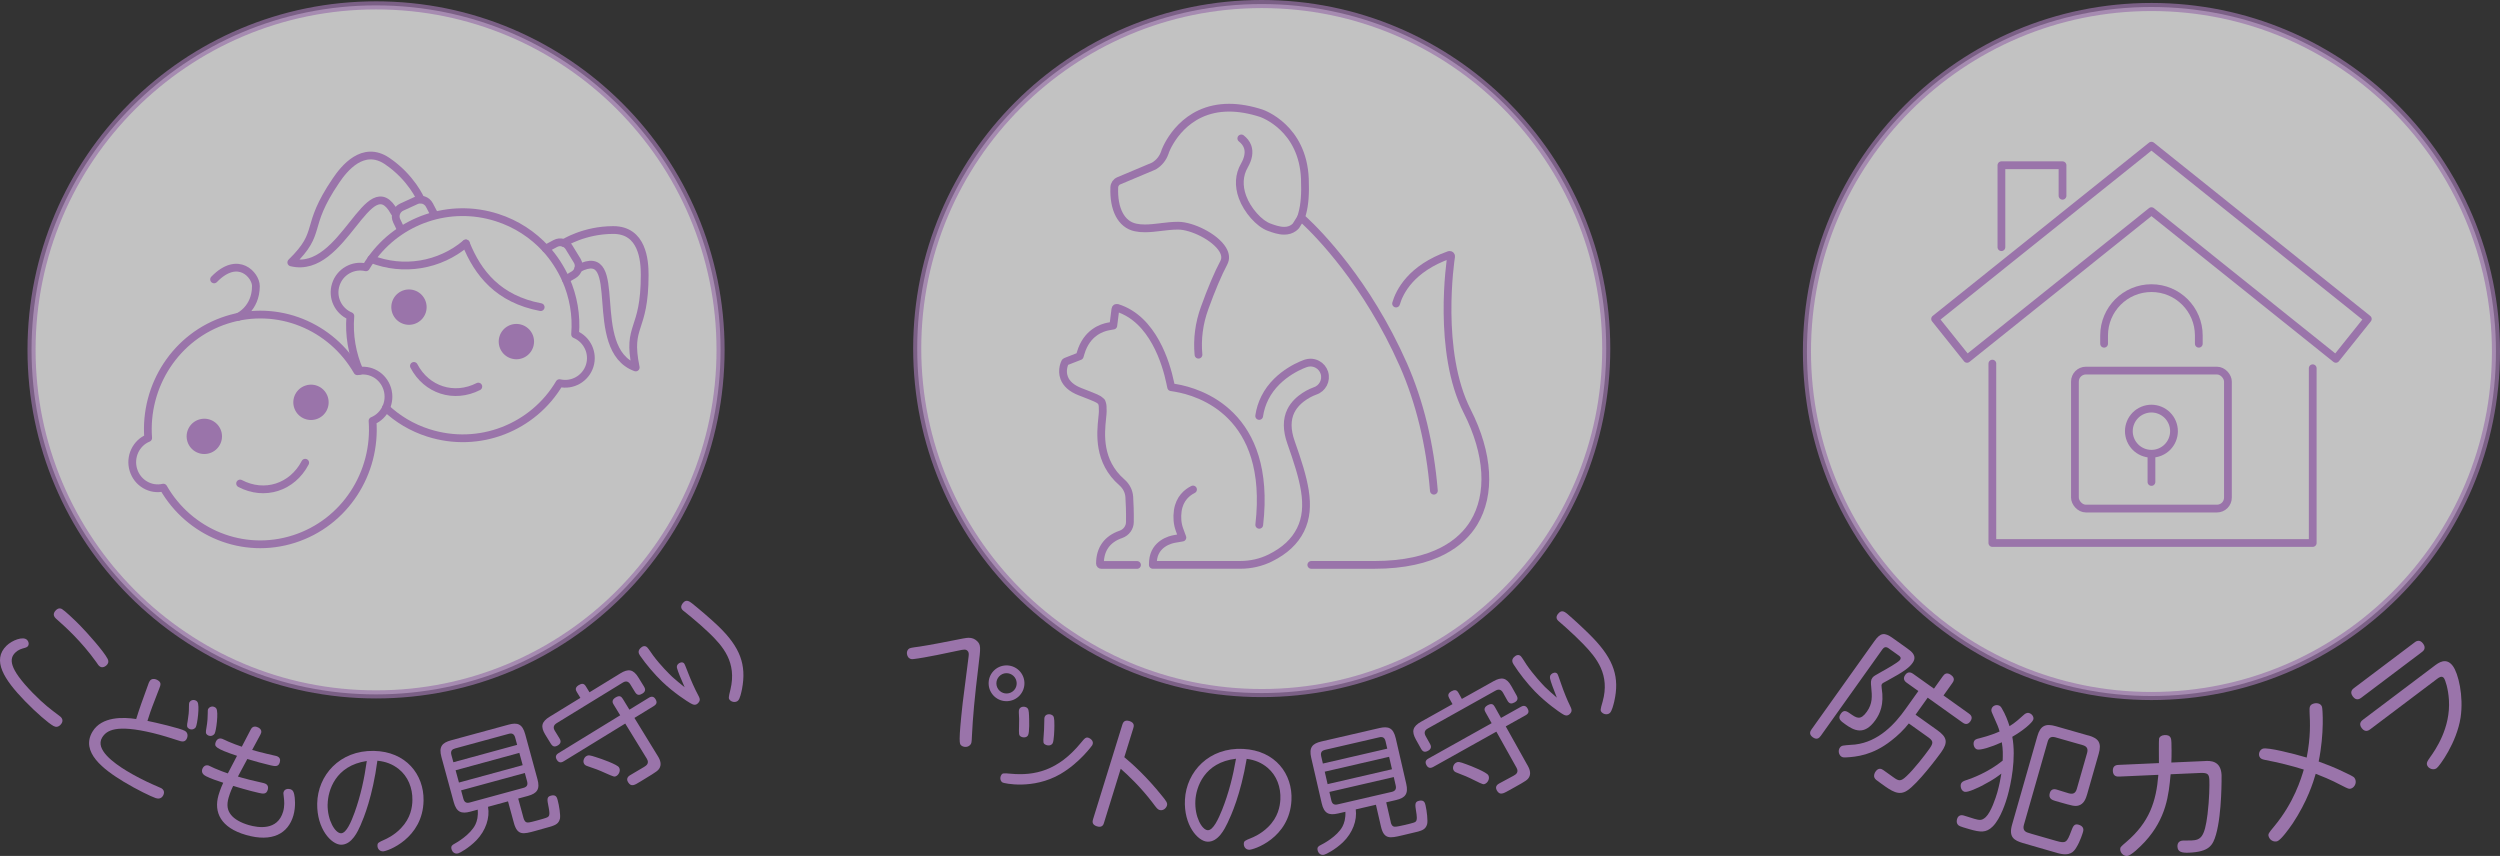 <?xml version="1.0" encoding="UTF-8"?><svg id="_レイヤー_2" xmlns="http://www.w3.org/2000/svg" width="618.2" height="211.66" viewBox="0 0 618.2 211.66"><rect x="0" y="0" width="618.2" height="211.66" fill="#333333" stroke="none"/><g id="_レイヤー_2-2"><circle cx="92.99" cy="86.52" r="85.19" fill="#fff" opacity=".7" stroke="#9a74aa" stroke-miterlimit="10" stroke-width="2"/><path d="M72.69,133.29c-12.61,4.03-25.9-1.55-32.29-12.71-3.17.74-6.42-1.14-7.41-4.37-.99-3.23.64-6.67,3.65-7.9-.98-12.89,6.83-25.2,19.43-29.22,12.61-4.02,25.9,1.55,32.29,12.71,3.17-.74,6.42,1.14,7.41,4.37.99,3.23-.63,6.66-3.65,7.9.98,12.89-6.82,25.2-19.43,29.22Z" fill="none" stroke="#9a74aa" stroke-linecap="round" stroke-linejoin="round" stroke-width="1.92"/><path d="M81.07,98.18c-.72-2.3-3.17-3.59-5.47-2.86-2.3.72-3.59,3.17-2.87,5.47s3.17,3.59,5.48,2.87c2.3-.72,3.58-3.17,2.86-5.47Z" fill="#9a74aa"/><path d="M46.35,109.21c-.72-2.3.56-4.76,2.87-5.47,2.3-.72,4.75.56,5.48,2.86.72,2.3-.57,4.76-2.87,5.47-2.31.72-4.75-.56-5.48-2.86Z" fill="#9a74aa"/><path d="M75.47,114.42c-3.19,6.12-10.06,8.31-16.1,5.14" fill="none" stroke="#9a74aa" stroke-linecap="round" stroke-linejoin="round" stroke-width="1.92"/><path d="M95.42,100.88c2.91,2.73,6.44,4.87,10.49,6.16,12.61,4.04,25.96-1.35,32.43-12.3,3.17.74,6.45-1.09,7.47-4.26,1.01-3.17-.61-6.55-3.6-7.8.39-4.74-.44-9.4-2.3-13.59-1.25-2.77-2.91-5.35-4.96-7.6-3.19-3.45-7.25-6.16-12.04-7.69-11.8-3.78-24.25.7-31.09,10.27-.48.66-.92,1.33-1.33,2.03-3.17-.74-6.45,1.09-7.45,4.26-1.03,3.17.59,6.55,3.6,7.8-.39,4.72.42,9.37,2.27,13.55" fill="none" stroke="#9a74aa" stroke-linecap="round" stroke-linejoin="round" stroke-width="1.92"/><path d="M131.85,85.8c.74-2.3-.53-4.75-2.83-5.49-2.3-.73-4.75.53-5.49,2.83-.73,2.3.53,4.76,2.83,5.49,2.3.74,4.75-.53,5.49-2.83Z" fill="#9a74aa"/><path d="M96.97,74.62c.74-2.3,3.19-3.57,5.49-2.83,2.29.73,3.56,3.19,2.83,5.49-.74,2.3-3.2,3.57-5.49,2.83-2.3-.73-3.56-3.19-2.83-5.49Z" fill="#9a74aa"/><path d="M118.28,95.59c-6.01,3.05-12.81.87-15.93-5.11" fill="none" stroke="#9a74aa" stroke-linecap="round" stroke-linejoin="round" stroke-width="1.92"/><path d="M115.2,60.2c2.99,7.42,8.05,13.76,18.5,15.75" fill="none" stroke="#9a74aa" stroke-linecap="round" stroke-linejoin="round" stroke-width="1.92"/><path d="M115.2,60.2c-6.49,5.48-15.48,6.97-23.39,3.86" fill="none" stroke="#9a74aa" stroke-linecap="round" stroke-linejoin="round" stroke-width="1.92"/><path d="M134.94,61.49l2.4-1.28c1.18-.63,2.64-.23,3.34.91l2.05,3.35c.35.58.46,1.27.29,1.92-.16.65-.59,1.21-1.17,1.56l-1.95,1.14" fill="none" stroke="#9a74aa" stroke-linecap="round" stroke-linejoin="round" stroke-width="1.92"/><path d="M107.44,53.1l-1.26-2.4c-.62-1.18-2.06-1.68-3.28-1.12l-3.58,1.64c-.61.28-1.09.8-1.32,1.43-.23.63-.2,1.34.1,1.95l.97,2.04" fill="none" stroke="#9a74aa" stroke-linecap="round" stroke-linejoin="round" stroke-width="1.92"/><path d="M139.44,60.1s5-3.22,12.21-3.22,7.77,7.49,7.77,11.06c0,14.36-4.44,12.08-2.22,22.93-12.53-4.6-2.22-30.67-14.18-24.48" fill="none" stroke="#9a74aa" stroke-linecap="round" stroke-linejoin="round" stroke-width="1.92"/><path d="M104.04,49.3s-2.33-5.45-8.31-9.48c-5.97-4.03-10.65,1.87-12.65,4.83-8.07,11.89-3.11,12.48-11.05,20.24,12.97,3.19,19.08-24.17,25.51-12.37" fill="none" stroke="#9a74aa" stroke-linecap="round" stroke-linejoin="round" stroke-width="1.92"/><path d="M58.91,78.35s4.37-1.93,4.37-7.62c0-2.65-4.37-7.79-10.34-1.64" fill="none" stroke="#9a74aa" stroke-linecap="round" stroke-linejoin="round" stroke-width="1.92"/><path d="M14.45,176.83c.26.18.45.33.6.48.7.73.34,1.5-.12,1.95-.53.51-1.07.61-1.72.26-1.22-.69-4.24-3.27-7.01-6.13-5.25-5.4-8.25-10.17-4.58-13.73,1.36-1.32,4.11-2.41,5.07-1.42.45.46.56,1.2.13,1.63-.18.17-.39.25-.63.32-.85.23-1.65.45-2.38,1.16-1.54,1.49-1.75,3.79,4.27,9.98,2.84,2.92,4.62,4.18,6.37,5.51ZM15.38,150.65c.54.29,2.8,2.36,4.57,4.18,1.5,1.54,5.67,6.15,6.66,8.09.38.74.09,1.24-.24,1.56-.11.11-1.05,1.02-1.91.14-.17-.18-.21-.26-.64-.88-1.89-2.65-3.87-4.87-5.51-6.56-1.71-1.76-2.88-2.79-4.12-3.9-.22-.18-.34-.31-.39-.35-.26-.26-1-1.03.03-2.04.66-.64,1.22-.46,1.54-.26Z" fill="#9a74aa"/><path d="M37.6,174.9c-.06.15-.69,1.84-1.14,3.36,1.83.36,8.23,1.85,9.28,2.48.92.56.64,1.61.39,2.03-.49.81-1.21.63-2.15.3-1.7-.56-3.9-1.25-6.18-1.81-9.19-2.21-11.48-.63-12.55,1.13-1.77,2.91,2.83,6.27,6.1,8.25,1.86,1.13,4.34,2.42,6.46,3.35,1.37.58,1.96.84,2.09.92,1.1.67.5,1.7.41,1.86-.52.86-1.31.74-1.82.58-1.07-.36-4.68-2.09-7.93-4.06-4.87-2.96-10.77-7.29-7.67-12.4,2.27-3.74,7.55-3.59,10.79-3.09.39-1.23.79-2.53,1.23-3.73l1.74-4.82c.07-.24.2-.56.36-.82.4-.65,1.21-.7,2-.22.94.57.73,1.16.38,2.03l-1.8,4.68ZM48.43,179.79c-.35.58-1.14.75-1.68.41-.63-.38-.55-.76-.34-1.92.2-1.17.33-2.31.31-3.47.01-.67.01-.96.15-1.2.24-.39.93-.76,1.66-.32.1.06.22.17.29.29.62.81-.05,5.63-.4,6.21ZM53.08,181.4c-.35.58-1.13.75-1.68.41-.63-.38-.54-.76-.34-1.92.25-1.42.31-2.64.31-3.47-.01-.69,0-.94.14-1.17.24-.39.95-.79,1.68-.34.1.06.22.17.29.28.61.83-.03,5.61-.4,6.21Z" fill="#9a74aa"/><path d="M58.82,192.02c.44.13,1.02.33,2.84.79.59.17,3.15.71,3.65.86.56.16,1.2.57.9,1.63-.34,1.18-1.21.99-2.2.77-2.31-.5-5.95-1.61-6.36-1.73-.73,1.54-1.01,2.52-1.12,2.9-.53,1.86-.3,3.14.59,4.25.81,1.06,2.46,1.98,4.37,2.53,2.39.69,7.15,1.42,8.52-3.32.39-1.36.3-2.59.16-3.68-.11-.83-.12-.93-.04-1.16.22-.77,1.08-.87,1.61-.72.77.22.89.8,1.02,1.34.17.72.42,2.96-.21,5.17-1.29,4.48-5.24,6.69-11.72,4.82-6.27-1.8-8.01-5.62-6.8-9.83.07-.24.44-1.53,1.17-3.08-1.57-.52-3.06-1.01-4.2-1.59-.61-.3-1.26-.81-1-1.72.07-.24.49-1.26,1.58-.95.03,0,1.4.66,1.46.68,1.19.53,2.57,1.03,3.3,1.27l2.27-4.35c-5.56-1.85-5.57-2.37-5.31-3.28.03-.09.37-1.3,1.58-.95.24.07,1.33.61,1.55.7,1.14.49,2.23.9,3.36,1.28l2.14-4.11c.23-.48.62-1.06,1.54-.8.56.16,1.34.67,1.11,1.47-.04.15-.11.29-.18.43l-2.05,3.81c1.21.35,2.48.68,3.71.97.35.1,1.92.42,2.24.52.94.27,1.08.89.89,1.56-.34,1.18-1.18,1-2.29.75-1.59-.36-4.16-1.07-5.74-1.56l-2.33,4.34Z" fill="#9a74aa"/><path d="M94.66,210.52c-.86-.01-1.34-.73-1.32-1.43.01-.67.2-.76,1.77-1.47.4-.18,2.35-1.03,4.06-2.84,2.4-2.5,2.79-5.22,2.81-6.93.05-3-1.09-5.87-3.39-7.69-1.54-1.22-3.25-1.86-5.27-2.05-1.19,8.92-3.37,14.13-4.16,15.95-.64,1.43-2.14,4.86-4.83,4.82-2.39-.04-6-3.9-5.89-10.18.12-6.98,5.55-13.17,13.98-13.02,7.96.14,12.43,5.82,12.32,12.28-.16,9.4-8.98,12.59-10.08,12.57ZM81.01,198.89c-.07,3.95,1.87,7.14,3.31,7.16,1.35.02,2.56-2.93,3.37-5.15,1.48-4.11,2.41-8.38,3.01-12.72-7.8,1.15-9.62,7.34-9.68,10.71Z" fill="#9a74aa"/><path d="M129.46,202.31c.15.53.43,1.09,1.05,1.08.36.03,1.48-.28,2.19-.47,2.54-.69,2.67-.79,2.88-.98.48-.35.22-1.62.06-2.46-.36-1.78-.48-2.44.59-2.73,1.27-.35,1.5.48,1.66,1.07.39,1.42.74,3.77.58,4.58-.28,1.31-1.21,1.63-2.17,1.96-.73.23-2.09.6-3.98,1.12-2.9.79-4.38,1.2-5.25-2l-1.45-5.32-4.94,1.35c.48,2.7-.54,5.83-2.84,8.24-1.89,1.94-4.07,3.14-4.54,3.27-.86.23-1.46-.33-1.65-1.04-.21-.77.19-1.04.77-1.35.39-.2,3.94-2.22,5.15-4.77.4-.87.7-1.97.56-3.65l-1.8.49c-2.28.62-3.46.12-4.14-2.37l-3.03-11.12c-.69-2.54.12-3.53,2.37-4.14l14.2-3.87c2.22-.61,3.44-.21,4.14,2.36l3.03,11.12c.67,2.45-.06,3.51-2.36,4.14l-2.4.65,1.32,4.85ZM127.88,184.19l-.49-1.8c-.27-.98-.85-1.13-1.59-.93l-13.28,3.62c-.71.19-1.17.6-.9,1.61l.49,1.8,15.76-4.3ZM128.42,186.17l-15.76,4.3.83,3.04,15.76-4.3-.83-3.05ZM129.78,191.14l-15.76,4.3.56,2.07c.24.86.73,1.17,1.59.93l13.28-3.62c.86-.23,1.13-.75.89-1.61l-.56-2.07Z" fill="#9a74aa"/><path d="M142.62,171.08c-.21-.34-.56-1.02.46-1.65.76-.46,1.3-.51,1.78.27l.91,1.49,7.63-4.68c1.96-1.2,3.2-1.06,4.49,1.06l1.35,2.19c.21.34.65,1.11-.37,1.74-.76.47-1.32.49-1.85-.38l-1.14-1.86c-.46-.76-1.06-.97-1.87-.47l-16.35,10.03c-.81.5-.92,1.14-.46,1.89l1.14,1.86c.18.29.67,1.1-.34,1.72-.81.5-1.32.37-1.8-.41l-1.35-2.19c-1.23-2.01-.97-3.22,1.1-4.48l7.57-4.64-.91-1.49ZM162.59,186.83c.42.68,1.09,1.84.58,2.95-.39.78-.73.99-3.68,2.79l-1.23.75c-1.38.85-2.19,1.34-2.96.09-.62-1.02.27-1.56.5-1.71.55-.33,2.98-1.76,3.48-2.06.55-.34,1.37-.88.65-2.05l-5.32-8.67-15.2,9.32c-.29.18-1.1.67-1.72-.35-.59-.97.08-1.45.47-1.69l15.2-9.32-1.63-2.67c-.18-.29-.64-1.05.46-1.72.99-.61,1.43-.3,1.82.33l1.63,2.67,4.78-2.93c.26-.16,1.07-.66,1.66.31.43.71.39,1.23-.42,1.73l-4.78,2.93,5.7,9.3ZM147.47,187.26c1.33.41,5.15,1.77,5.6,2.5.46.76-.01,1.73-.59,2.09-.52.32-.58.28-2.7-.65-1.75-.8-2.67-1.13-4.48-1.74-.49-.16-.68-.3-.86-.59-.42-.68.03-1.71.7-1.97.36-.18.63-.21,2.34.36Z" fill="#9a74aa"/><path d="M167.42,165.25c-.05-.22-.14-.65.24-1.04.34-.35,1.02-.63,1.47-.2.18.17.38.75.98,2.26.78,2.06,1.8,4.27,2.43,5.43.49.94.79,1.44.06,2.19-.59.62-1.23.39-1.93-.03-.66-.38-4.01-2.49-6.93-5.3-1.88-1.8-4.05-4.36-5.48-6.45-.31-.47-.61-1.09.07-1.8.49-.51,1.13-.78,1.71-.23.27.25,1.23,1.69,1.43,1.96,1.83,2.48,4.06,4.66,4.79,5.36.46.45,2.6,2.2,3.04,2.54-1-2.28-1.63-3.78-1.87-4.68ZM171.17,149.23c1.78,1.42,4.69,3.91,6.42,5.57,5.5,5.28,7.02,9.63,5.9,15.56-.18.89-.49,2.37-.96,2.86-.51.53-1.46.46-1.99-.05-.46-.45-.4-.68.08-2.64,1.64-6.79-1.89-10.77-5.29-14.04-1.04-1-3-2.76-4.5-3.98-.2-.15-1.92-1.54-1.94-1.56-.24-.23-.93-.89.13-2,.76-.79,1.51-.2,2.15.28Z" fill="#9a74aa"/><circle cx="312" cy="86.19" r="85.19" fill="#fff" opacity=".7" stroke="#9a74aa" stroke-miterlimit="10" stroke-width="2"/><path d="M321.75,53.78l-1.29,2.06c-.17.17-.33.35-.52.48-.68.5-1.46.74-2.38.74-1.33,0-2.7-.5-3.71-.87-2.52-.92-5.42-4.21-6.61-7.47-1.01-2.78-.86-5.46.44-7.73,1.03-1.79,1.3-3.38.82-4.73-.31-.86-.92-1.54-1.55-2.03" fill="none" stroke="#9a74aa" stroke-linecap="round" stroke-linejoin="round" stroke-width="1.92"/><path d="M296.36,87.71c-.36-3.89.15-7.77,1.52-11.55,1.7-4.7,3.3-8.47,4.75-11.21.51-.98.42-2.06-.27-3.22-1.9-3.17-7.64-5.91-11.01-5.92h-.01c-1.48,0-2.79.16-4.06.31l-.22.03c-1.31.16-2.66.32-3.95.32h0c-.87,0-1.64-.07-2.35-.23-3.49-.75-5.44-4.46-5.22-9.93.03-.69.46-1.32,1.1-1.59l8.69-3.66.11-.07c1.2-.74,2.11-1.87,2.57-3.2l.03-.05.12-.4c.58-1.45,4.69-10.71,15.78-10.71,2.46,0,5.13.46,7.94,1.37.4.14,10.28,3.62,10.79,16.21.15,3.65-.06,6.45-.65,8.56l-.28,1,.76.7c3.49,3.25,15.55,15.42,24.5,35.67,4.07,9.22,6.62,19.71,7.57,31.2" fill="none" stroke="#9a74aa" stroke-linecap="round" stroke-linejoin="round" stroke-width="1.92"/><path d="M345.22,75.06c.83-2.86,3.66-8.68,13.15-12.02.04,0,.08,0,.11,0,.12,0,.18.03.23.07.09.08.14.2.12.32-.15.96-3.53,23.49,3.98,38.26,5.35,10.52,5.94,20.59,1.62,27.64-2.9,4.72-9.53,10.36-24.64,10.36h-15.53" fill="none" stroke="#9a74aa" stroke-linecap="round" stroke-linejoin="round" stroke-width="1.92"/><path d="M281.16,139.7h-8.82c-.19,0-.34-.15-.34-.34,0-3.57,1.79-6.07,5.17-7.22,1.33-.46,2.23-1.69,2.23-3.07.04-2.52-.06-4.76-.15-6.18-.09-1.38-.74-2.66-1.83-3.61-5.96-5.2-5.25-12.11-4.87-15.82.08-.77.14-1.37.14-1.75,0-1.11-.02-1.55-.16-1.94l-.13-.38-.29-.28c-.45-.44-1.17-.75-4.31-1.97l-.77-.3c-2.02-.79-3.33-1.94-3.88-3.4-.74-1.98.18-3.79.22-3.86.04-.07.1-.13.18-.16l3.45-1.35.24-.8c1.49-5.05,5.27-6.25,6.83-6.54l1.23-.22.52-4.09c.01-.1.07-.19.15-.25l.29-.04c8.9,2.76,12.13,13.84,13.1,18.47l.24,1.14,1.14.19c5.73.97,23.84,6.27,20.65,33.85" fill="none" stroke="#9a74aa" stroke-linecap="round" stroke-linejoin="round" stroke-width="1.92"/><path d="M311.37,102.86c.23-1.57.7-3.08,1.41-4.49,3.15-6.29,10.12-8.52,10.19-8.54.36-.11.72-.17,1.09-.17.58,0,1.13.14,1.66.41.85.44,1.48,1.19,1.77,2.11.59,1.88-.46,3.9-2.33,4.5-.48.17-4.31,1.6-5.96,4.94-1.04,2.12-1.03,4.73.04,7.76,3.18,9.03,5.21,15.86,2.36,21.62-1.44,2.91-3.89,5.19-7.48,6.97-2.25,1.12-4.81,1.71-7.38,1.71h-21.67s.04-.95.04-.95c.35-4.36,4.42-5.3,5.27-5.45l2-.35-.7-1.91c-.53-1.45-.68-3.03-.44-4.71.43-3.05,2.34-4.56,3.77-5.27" fill="none" stroke="#9a74aa" stroke-linecap="round" stroke-linejoin="round" stroke-width="1.92"/><path d="M241.96,164.62c-.95,7.78-1.4,12.71-1.62,17.36-.07,1.65-.09,1.85-.44,2.23-.67.72-1.76.54-2.23.1-.4-.38-.7-.65.38-10.44.2-1.74,1.27-9.78,1.48-11.63.06-.61.05-1-.31-1.33-.4-.38-.82-.34-2.24-.03-2.04.44-8.41,1.8-11.07,2.09-.34.05-.78.07-1.18-.3-.43-.4-.74-1.45-.12-2.12.29-.31.55-.37,2.75-.66,2.33-.34,7.17-1.28,10.77-2,1.19-.24,2.39-.37,3.43.59,1.03.96.95,1.59.4,6.14ZM252.13,171.99c-1.65,1.77-4.46,1.88-6.24.23-1.8-1.67-1.9-4.48-.25-6.26,1.69-1.82,4.51-1.88,6.28-.23,1.77,1.65,1.9,4.44.21,6.26ZM247.06,167.27c-.94,1.01-.9,2.59.13,3.55s2.63.86,3.55-.13c.96-1.03.86-2.63-.13-3.55s-2.57-.93-3.55.13Z" fill="#9a74aa"/><path d="M262.25,191.39c-6.86,3.97-14.01,2.29-14.31,2.12-.59-.32-.73-1.17-.39-1.78.33-.59.52-.56,2.32-.41,6.01.57,11.79-.78,17.37-7.58,1.05-1.28,1.35-1.64,2.21-1.17.13.07,1.19.69.64,1.71-.01.03-3.13,4.37-7.84,7.1ZM253.8,174.92c.54.3.6.75.66,2.04.04,1.07.15,4.13-.25,4.86-.32.59-1.16.65-1.75.33-.54-.29-.52-.64-.47-2.53.06-1.44.02-2.26-.05-3.42-.02-.6.08-.79.14-.9.37-.67,1.31-.61,1.72-.39ZM260.11,176.8c.51.28.62.59.62,2.64,0,.95-.09,3.73-.43,4.35-.34.62-1.2.67-1.8.34-.56-.31-.56-.51-.42-2.29.06-.88.16-2.08.15-3.45,0-.7,0-.95.16-1.24.31-.56,1.11-.68,1.72-.35Z" fill="#9a74aa"/><path d="M273,203.47c-.12.41-.43,1.28-1.74.87s-1.12-1.25-.98-1.72l7.25-23.42c.12-.38.41-1.32,1.75-.9,1.35.42,1.1,1.33.97,1.74l-2.23,7.2c2.05,1.69,5.63,4.95,9.28,9.51,1.12,1.37,1.46,1.83,1.26,2.47-.21.67-.99,1.33-1.81,1.08-.5-.16-.64-.33-1.82-1.91-2.81-3.69-6.05-6.78-7.8-8.29l-4.13,13.35Z" fill="#9a74aa"/><path d="M308.85,210.12c-.86-.04-1.31-.77-1.28-1.48.03-.67.22-.76,1.82-1.41.41-.16,2.38-.95,4.16-2.7,2.49-2.42,2.97-5.13,3.06-6.84.15-3-.89-5.91-3.13-7.81-1.5-1.28-3.18-1.97-5.2-2.23-1.5,8.89-3.86,14.02-4.72,15.82-.68,1.41-2.3,4.8-5,4.66-2.39-.12-5.87-4.11-5.55-10.39.36-6.98,6.01-12.99,14.43-12.55,7.96.41,12.24,6.25,11.91,12.71-.49,9.4-9.41,12.29-10.52,12.23ZM295.59,198.01c-.2,3.95,1.62,7.21,3.06,7.28,1.35.07,2.66-2.84,3.55-5.04,1.62-4.06,2.7-8.31,3.44-12.63-7.84.89-9.88,7.01-10.05,10.38Z" fill="#9a74aa"/><path d="M343.9,203.31c.12.54.38,1.11,1.01,1.12.36.04,1.49-.22,2.21-.38,2.57-.59,2.7-.69,2.92-.86.49-.33.29-1.61.15-2.46-.29-1.79-.38-2.46.7-2.71,1.29-.3,1.48.54,1.62,1.14.33,1.43.59,3.8.4,4.6-.33,1.3-1.27,1.58-2.24,1.87-.74.2-2.11.52-4.02.96-2.93.68-4.42,1.02-5.17-2.21l-1.24-5.38-4.99,1.15c.37,2.71-.77,5.81-3.16,8.12-1.96,1.87-4.19,2.98-4.66,3.09-.87.2-1.44-.39-1.61-1.11-.18-.78.24-1.03.83-1.32.4-.19,4.02-2.06,5.33-4.57.43-.85.78-1.94.71-3.62l-1.82.42c-2.3.53-3.46-.02-4.04-2.53l-2.59-11.23c-.59-2.57.25-3.52,2.52-4.05l14.33-3.31c2.24-.52,3.44-.07,4.05,2.53l2.59,11.23c.57,2.48-.2,3.5-2.53,4.04l-2.42.56,1.13,4.9ZM343.04,185.13l-.42-1.82c-.23-.99-.8-1.17-1.55-.99l-13.41,3.1c-.72.17-1.19.56-.96,1.57l.42,1.82,15.92-3.68ZM343.5,187.14l-15.92,3.68.71,3.08,15.92-3.68-.71-3.07ZM344.65,192.15l-15.92,3.68.48,2.09c.2.87.68,1.19,1.55.99l13.41-3.1c.86-.2,1.16-.71.96-1.57l-.48-2.09Z" fill="#9a74aa"/><path d="M358.34,172.59c-.19-.35-.51-1.05.53-1.63.77-.43,1.32-.46,1.77.34l.85,1.53,7.81-4.37c2.01-1.12,3.24-.93,4.45,1.24l1.26,2.25c.19.35.6,1.14-.44,1.72-.78.43-1.34.43-1.83-.45l-1.06-1.9c-.43-.78-1.02-1.01-1.85-.55l-16.76,9.37c-.83.46-.97,1.1-.53,1.88l1.06,1.9c.16.29.63,1.12-.42,1.71-.83.46-1.33.32-1.78-.48l-1.26-2.25c-1.15-2.06-.83-3.26,1.28-4.44l7.76-4.34-.85-1.53ZM377.68,189.15c.39.7,1.02,1.89.47,2.97-.42.76-.77.96-3.79,2.65l-1.26.7c-1.42.79-2.25,1.26-2.97-.03-.58-1.04.33-1.55.57-1.69.56-.31,3.05-1.64,3.56-1.92.56-.31,1.41-.82.73-2.02l-4.97-8.89-15.58,8.71c-.3.16-1.13.63-1.71-.42-.55-.99.14-1.45.54-1.67l15.58-8.71-1.53-2.73c-.16-.3-.6-1.07.52-1.7,1.02-.57,1.44-.25,1.8.4l1.53,2.73,4.9-2.74c.27-.15,1.1-.61,1.65.38.4.72.35,1.25-.48,1.71l-4.9,2.74,5.33,9.53ZM362.54,188.97c1.31.46,5.08,1.98,5.49,2.73.43.78-.09,1.73-.67,2.06-.53.3-.59.26-2.67-.76-1.72-.87-2.63-1.24-4.41-1.92-.49-.18-.67-.33-.84-.62-.39-.7.1-1.71.77-1.94.36-.17.64-.18,2.33.45Z" fill="#9a74aa"/><path d="M383.31,167.75c-.04-.22-.12-.65.28-1.03.35-.34,1.05-.59,1.47-.15.17.18.36.76.89,2.29.7,2.09,1.63,4.34,2.22,5.52.46.96.73,1.46-.01,2.19-.62.6-1.24.35-1.93-.1-.64-.4-3.92-2.64-6.73-5.55-1.81-1.87-3.89-4.51-5.24-6.65-.29-.48-.56-1.11.14-1.8.5-.49,1.16-.74,1.71-.16.25.26,1.16,1.73,1.35,2.02,1.73,2.54,3.88,4.81,4.58,5.54.45.46,2.52,2.3,2.94,2.65-.91-2.31-1.49-3.84-1.69-4.75ZM387.66,151.88c1.73,1.48,4.54,4.09,6.2,5.81,5.3,5.49,6.65,9.89,5.31,15.78-.21.88-.58,2.35-1.07,2.82-.53.51-1.48.41-1.99-.12-.45-.46-.38-.7.18-2.64,1.89-6.73-1.48-10.83-4.75-14.23-1-1.04-2.9-2.87-4.35-4.15-.19-.16-1.86-1.61-1.88-1.64-.23-.24-.89-.93.21-1.99.79-.76,1.52-.15,2.14.36Z" fill="#9a74aa"/><circle cx="532.01" cy="86.92" r="85.19" fill="#fff" opacity=".7" stroke="#9a74aa" stroke-miterlimit="10" stroke-width="2"/><rect x="513.09" y="91.64" width="37.83" height="34.12" rx="2.71" ry="2.71" fill="none" stroke="#9a74aa" stroke-linecap="round" stroke-linejoin="round" stroke-width="1.92"/><line x1="532.01" y1="119.18" x2="532.01" y2="112.6" fill="none" stroke="#9a74aa" stroke-linecap="round" stroke-linejoin="round" stroke-width="1.92"/><path d="M520.3,85v-2.04c0-6.47,5.24-11.71,11.71-11.71h0c6.47,0,11.71,5.24,11.71,11.71v2.04" fill="none" stroke="#9a74aa" stroke-linecap="round" stroke-linejoin="round" stroke-width="1.92"/><circle cx="532.01" cy="106.62" r="5.58" transform="translate(-.31 211.71) rotate(-22.5)" fill="none" stroke="#9a74aa" stroke-linecap="round" stroke-linejoin="round" stroke-width="1.92"/><polyline points="571.89 91.06 571.89 134.27 492.67 134.27 492.67 89.91" fill="none" stroke="#9a74aa" stroke-linecap="round" stroke-linejoin="round" stroke-width="1.92"/><polygon points="577.61 88.74 532.01 52.21 486.41 88.74 478.51 78.87 532.01 36.02 585.51 78.87 577.61 88.74" fill="none" stroke="#9a74aa" stroke-linecap="round" stroke-linejoin="round" stroke-width="1.92"/><polyline points="494.91 61.12 494.91 40.86 510.02 40.86 510.02 48.41" fill="none" stroke="#9a74aa" stroke-linecap="round" stroke-linejoin="round" stroke-width="1.92"/><path d="M467.02,160.31c-.7-.5-1.17-.25-1.54.26l-15.23,21.38c-.46.65-1.03,1.04-1.99.36-1.07-.76-.58-1.56-.28-1.98l15.53-21.8c1.48-2.08,2.47-2.22,4.51-.76l3.56,2.54c1.07.76,2.61,1.86,1.35,3.63-.74,1.04-1.86,2.02-6.32,4.42-.95.51-1.07.55-1.23.77-.16.22-.15.45-.08,1,.65,4.14-.44,6.37-1.57,7.97-2.78,3.9-5.33,2.5-7.41,1.02-1.23-.88-1.99-1.42-1.09-2.68.76-1.07,1.51-.53,2.41.11,1.45.99,2.41,1.67,4-.57,1.44-2.02,1.29-3.82,1.07-6.13-.11-1.09-.13-1.66.27-2.22.3-.42.64-.6,2.4-1.59.97-.53,4-2.23,4.44-2.84.42-.59-.03-.91-.34-1.13l-2.47-1.76ZM473.68,176.73l5.36,3.82c2.44,1.74,2.73,3,.95,5.5-.82,1.15-5.78,7.76-8.37,9.43-2.09,1.39-3.86.13-6.3-1.61-1.4-1-1.65-1.18-1.82-1.6-.22-.58.07-1.17.31-1.51.68-.95,1.42-.68,1.89-.34l2.52,1.8c1.29.92,1.77,1.09,3.19-.26,1.84-1.69,4.64-5.32,5.56-6.62,1.02-1.43,1.29-2-.08-2.97l-4.88-3.48c-1.26,1.6-2.75,3.03-4.35,4.26-4.63,3.64-8.64,3.99-11.16,4.14-.61.03-.89,0-1.2-.22-.62-.44-.84-1.49-.34-2.19.28-.39.59-.47.83-.51.82-.14,2.12-.18,2.9-.26,5.84-.66,9.89-5.09,12.5-8.77l3.18-4.46-2.89-2.06c-.34-.24-1.11-.88-.35-1.94s1.68-.45,1.96-.25l5.14,3.66,2.18-3.06c.38-.53.95-1.1,2.02-.34,1.18.84.6,1.65.34,2.02l-2.18,3.06,6.25,4.46c.39.28,1.16.87.38,1.96-.78,1.09-1.62.5-1.96.25l-8.58-6.12-3,4.21Z" fill="#9a74aa"/><path d="M490.41,194.14c-1.13.57-3.8,1.89-4.63,1.65-.86-.25-1.05-1.34-.9-1.87.19-.66.89-.86,1.41-1.03,1.19-.38,5.3-1.86,8.93-4.8.05-1.56.09-2.7-.21-4.54-2.6,1.19-5.3,2-6.1,1.77-.76-.22-1.01-1.25-.83-1.85.18-.63.8-.78,1.37-.9,2.74-.69,4.42-1.43,5-1.69-.26-.97-.38-1.29-1.78-4.42-.22-.49-.31-.81-.2-1.17.21-.73,1.02-1.07,1.68-.88.37.1.6.28.86.75.9,1.51,1.51,3.12,1.9,4.41,1.29-.74,2.93-2.24,3.47-2.74.3-.27.77-.68,1.37-.51.7.2,1.24.93,1.05,1.59-.24.83-2.64,2.83-5.2,4.28.99,5.3-.32,11.66-1.21,14.78-.32,1.13-1.62,5.41-3.62,7.39-1.65,1.64-3.07,1.45-5.75.69-.89-.26-2.35-.67-2.64-.9-.74-.53-.49-1.43-.43-1.63.22-.79.85-1.08,1.61-.87.2.06,2.57.8,2.63.82,1.36.39,1.87.46,2.84-.41,1.32-1.24,2.48-4.78,2.87-6.14.55-1.92.81-3.6,1-4.63-.55.42-1.81,1.45-4.46,2.81ZM516.43,181.86c2.52.72,3.31,1.84,2.54,4.53l-2.86,10.01c-.3,1.03-.78,2.46-2.2,2.81-.89.21-1.55.02-4.5-.82l-1.16-.33c-.76-.22-1.77-.58-1.38-1.94.21-.73.73-1.16,1.69-.88.46.13,2.5.79,2.9.9.96.27,1.73.21,2.09-1.05l2.55-8.91c.3-1.06-.1-1.64-1.07-1.92l-6.76-1.93c-1.03-.29-1.63.04-1.92,1.06l-5.88,20.58c-.31,1.09.15,1.62.82,1.88.22.1.39.15,7.25,2.11,2.29.65,2.57.41,3.64-2.47.43-1.13.72-1.87,1.78-1.57.89.25,1.42.8,1.14,1.76-.04.13-.65,2.29-1.69,3.93-.59.94-1.46,2.23-4.61,1.34-1.13-.32-8.54-2.48-8.61-2.49-2.15-.65-3.53-1.44-2.64-4.55l6.24-21.84c.76-2.65,2.03-3.22,4.55-2.5l8.08,2.31Z" fill="#9a74aa"/><path d="M545.27,188.18c1.2-.05,3.92-.17,4.08,3.48,0,.07.14,9.44-1.38,14.72-.78,2.66-1.64,4.25-6.67,4.47-1.79.08-2.8-.19-2.86-1.49-.05-1.1.62-1.48,1.42-1.51.31-.01,1.76,0,2.03-.02,2.3-.1,3.28-.76,3.99-6.49.46-3.71.5-7.3.45-8.47-.07-1.48-.43-1.81-2.32-1.73l-7.26.32c-.46,5.09-1.04,10.88-6.37,16.7-1.12,1.19-3.4,3.46-4.43,3.51-.86.04-1.62-.79-1.66-1.55-.03-.62.07-.69,1.47-1.89,5.75-4.91,7.42-9.99,7.96-16.63l-9.64.43c-.45.02-1.55.07-1.62-1.38-.06-1.45,1.04-1.49,1.49-1.51l9.91-.44c0-.9-.05-5.83.04-6.11.15-.42.59-.78,1.38-.82,1.59-.07,1.63.93,1.67,1.86.03.76.07,3.03-.02,4.93l8.33-.37Z" fill="#9a74aa"/><path d="M566.82,203.78c-.79,1.17-2.77,3.9-3.68,4.23-.78.28-1.8-.19-2.11-1.07-.25-.68-.1-.88,1.31-2.57,4.93-5.93,6.68-11.85,7.34-14.07-3.15-.99-6.36-1.77-9.6-2.39-.79-.15-1.2-.37-1.39-.89-.26-.71.11-1.62.86-1.89,1.1-.4,7.52,1.2,10.85,2.2,1-5.13.84-8.52.71-11.3-.07-1.22.08-1.72.89-2.01.68-.25,1.83-.22,2.18.75.16.45.61,6.53-.82,13.54,1.44.54,3.67,1.31,6.8,2.86,1.83.88,2.05.98,2.27,1.6.32.88-.19,1.9-1,2.2-.58.21-.87.02-2.26-.68-3.04-1.61-5.2-2.41-6.54-2.95-.59,2.01-2,6.74-5.8,12.45Z" fill="#9a74aa"/><path d="M597.07,158.86c.3-.23,1.21-.91,2.1.27.91,1.21,0,1.9-.3,2.12l-14.95,11.27c-.3.23-1.21.91-2.1-.27-.89-1.18-.06-1.86.3-2.12l14.95-11.27ZM601.93,164.69c1.07-.81,2.95-2.22,4.6-.02,1.37,1.82,2.72,7.49,1.92,12.8-.97,6.21-5.2,11.95-5.89,12.47-.77.58-1.77.17-2.17-.35-.58-.77-.18-1.33.53-2.34,1.26-1.77,5.1-7.21,4.65-14.21-.18-2.76-.89-4.9-1.24-5.37-.52-.69-1.32-.09-1.75.25l-16.46,12.41c-.3.23-1.21.91-2.11-.27-.89-1.18.02-1.87.32-2.1l17.59-13.26Z" fill="#9a74aa"/></g></svg>